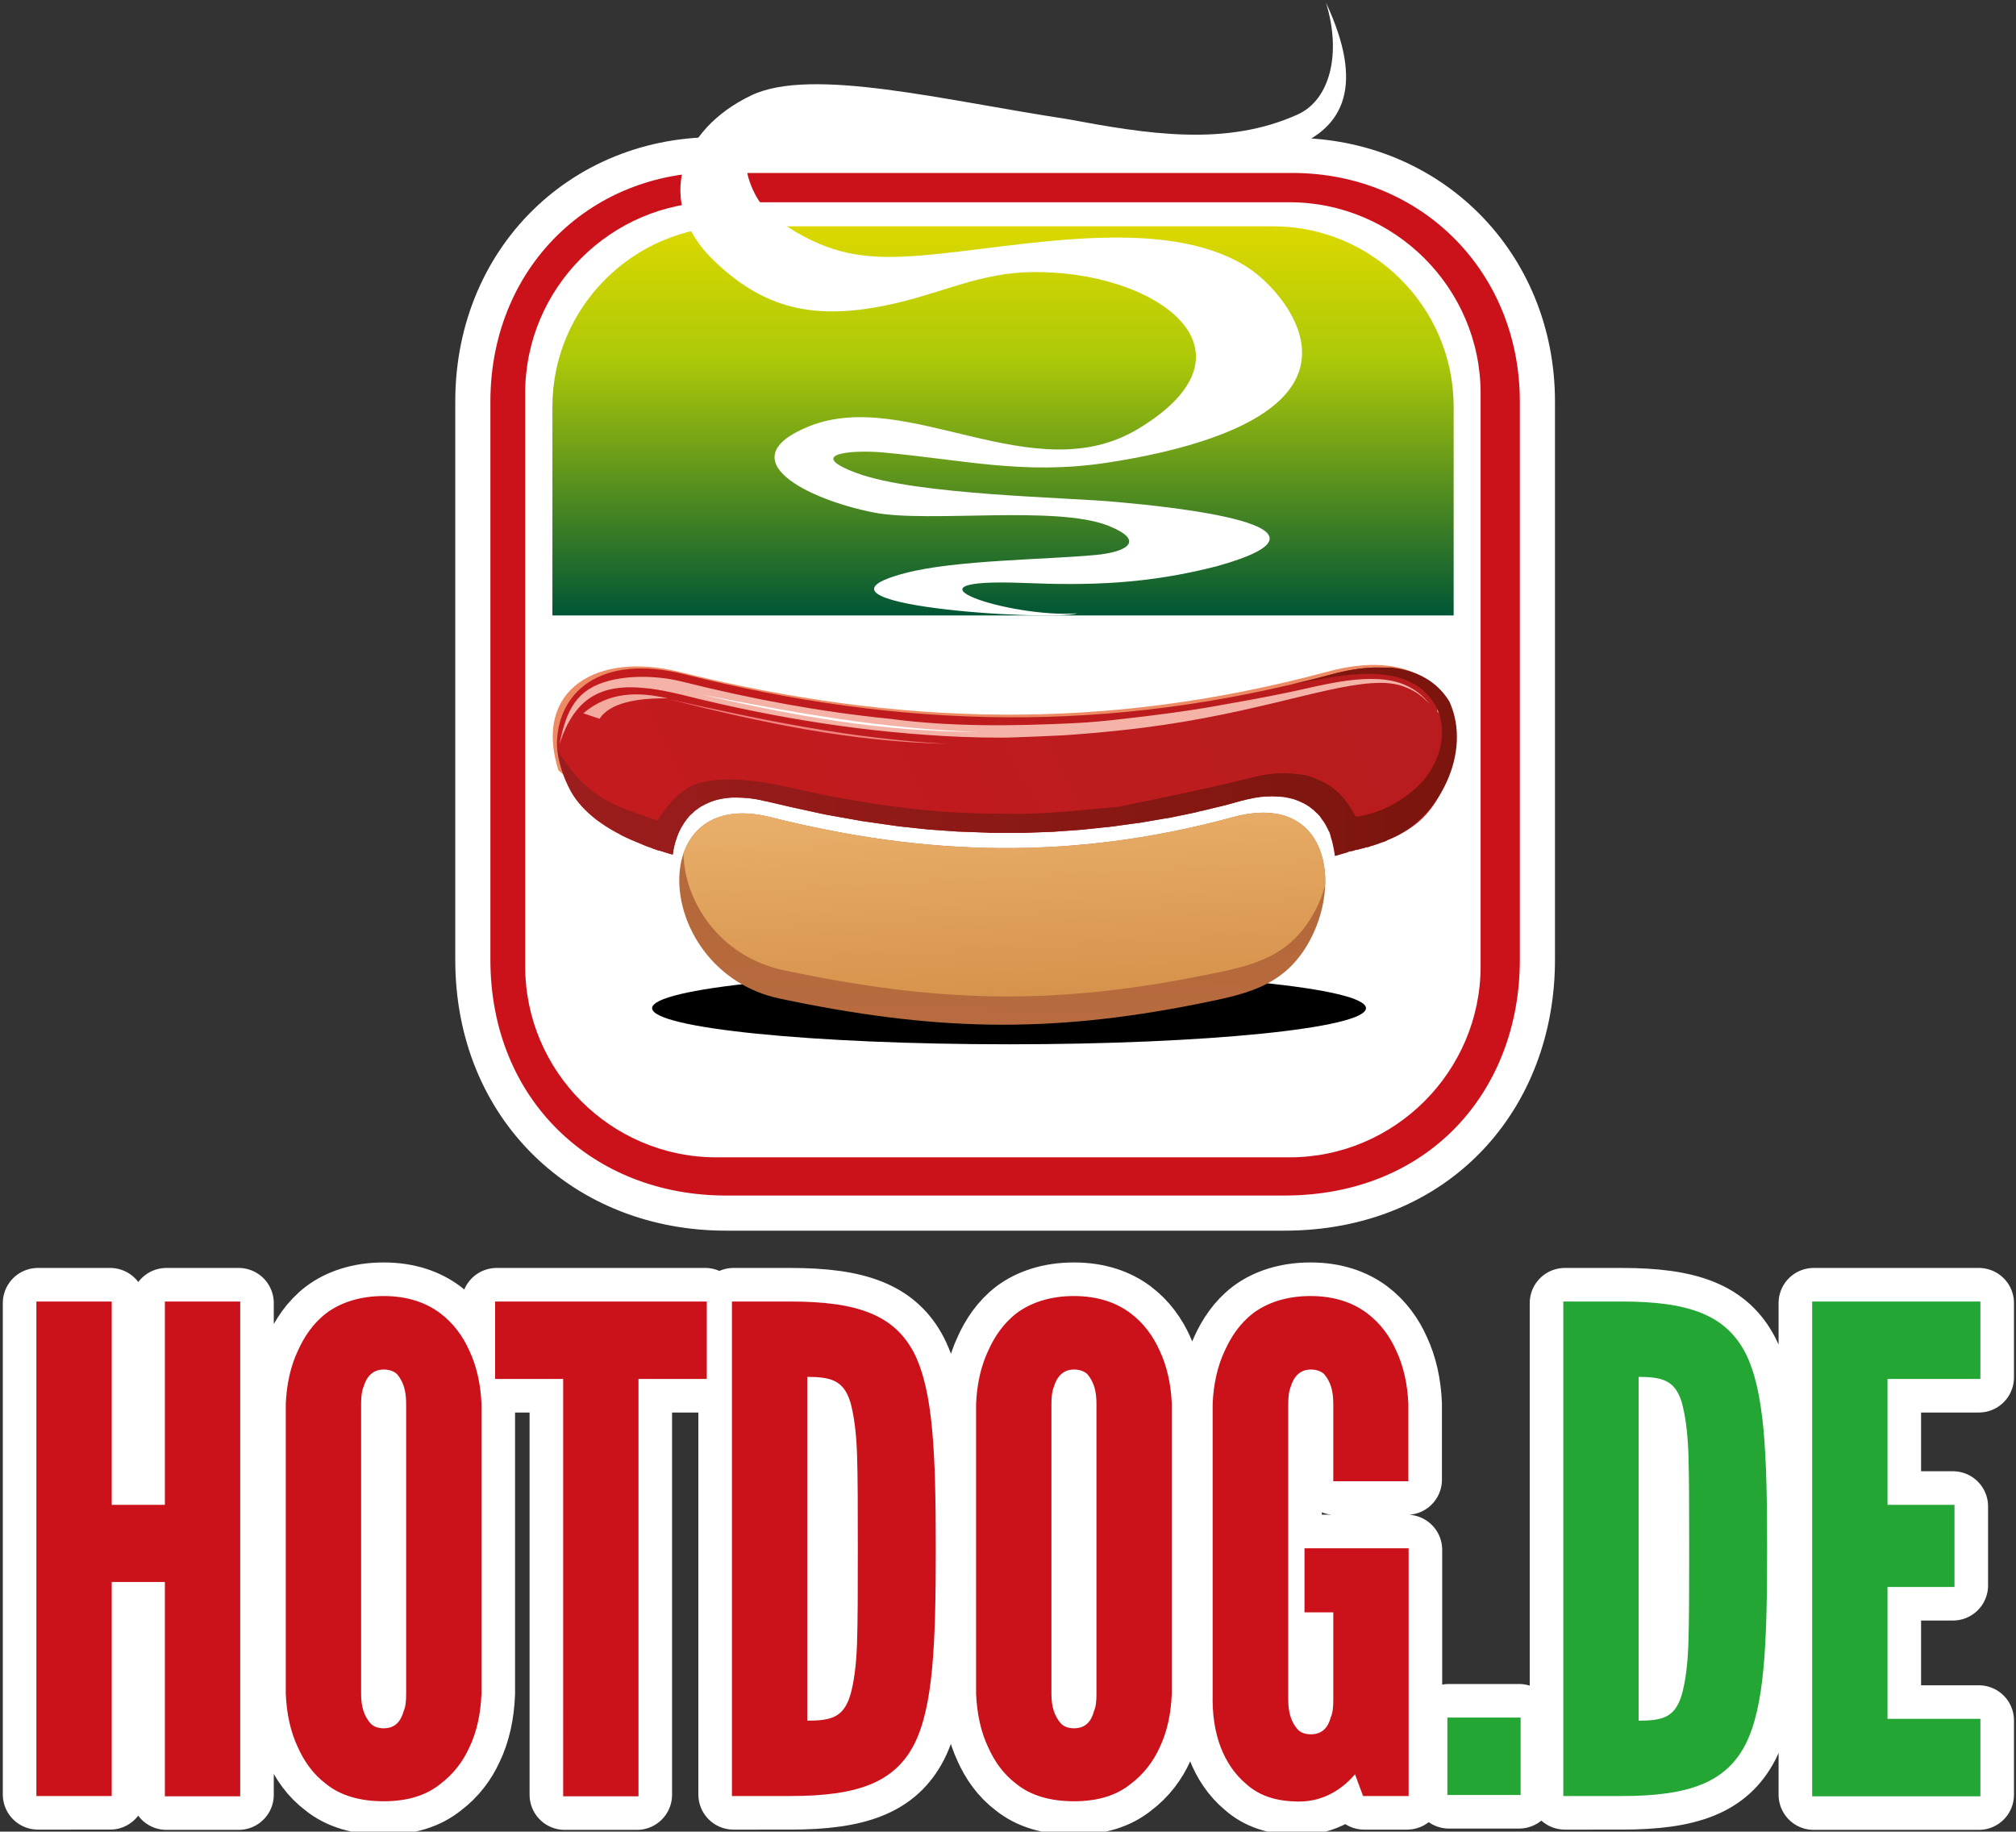 <?xml version="1.0" encoding="utf-8"?>
<!-- Generator: Adobe Illustrator 16.0.3, SVG Export Plug-In . SVG Version: 6.00 Build 0)  -->
<!DOCTYPE svg PUBLIC "-//W3C//DTD SVG 1.1//EN" "http://www.w3.org/Graphics/SVG/1.1/DTD/svg11.dtd">
<svg version="1.1" id="Ebene_3" xmlns="http://www.w3.org/2000/svg" xmlns:xlink="http://www.w3.org/1999/xlink" x="0px" y="0px"
	 width="770.4px" height="700px" viewBox="0 0 770.4 700" style="enable-background:new 0 0 770.4 700;" xml:space="preserve">
<rect x="0" y="0" width="770.4" height="700" fill="#333333" stroke="none"/>
<style type="text/css">
<![CDATA[
	.st0{fill-rule:evenodd;clip-rule:evenodd;fill:#CB121A;stroke:#CB121A;stroke-width:1.19;stroke-miterlimit:22.926;}
	
		.st1{fill-rule:evenodd;clip-rule:evenodd;fill:#CB121A;stroke:#FFFFFF;stroke-width:26.851;stroke-linecap:round;stroke-linejoin:round;stroke-miterlimit:22.926;}
	.st2{fill-rule:evenodd;clip-rule:evenodd;fill:#ED8B64;}
	
		.st3{fill-rule:evenodd;clip-rule:evenodd;fill:#24A635;stroke:#FFFFFF;stroke-width:26.851;stroke-linecap:round;stroke-linejoin:round;stroke-miterlimit:22.926;}
	.st4{fill-rule:evenodd;clip-rule:evenodd;fill:#F08380;}
	.st5{fill-rule:evenodd;clip-rule:evenodd;fill:#F4AB9F;}
	.st6{fill-rule:evenodd;clip-rule:evenodd;fill:#F5B3A8;}
	.st7{fill-rule:evenodd;clip-rule:evenodd;fill:#CB121A;stroke:#FFFFFF;stroke-width:26.851;stroke-miterlimit:22.926;}
	.st8{fill-rule:evenodd;clip-rule:evenodd;fill:#FFFAF5;}
	.st9{fill-rule:evenodd;clip-rule:evenodd;fill:#FFFFFF;}
	.st10{fill-rule:evenodd;clip-rule:evenodd;fill:#CB121A;}
	.st11{fill-rule:evenodd;clip-rule:evenodd;fill:#24A635;stroke:#24A635;stroke-width:1.19;stroke-miterlimit:22.926;}
	.st12{fill-rule:evenodd;clip-rule:evenodd;fill:url(#SVGID_1_);}
	.st13{fill-rule:evenodd;clip-rule:evenodd;fill:url(#SVGID_2_);}
	.st14{fill-rule:evenodd;clip-rule:evenodd;fill:url(#SVGID_3_);}
	.st15{fill-rule:evenodd;clip-rule:evenodd;fill:url(#SVGID_4_);}
	.st16{fill-rule:evenodd;clip-rule:evenodd;fill:url(#SVGID_5_);}
	.st17{fill-rule:evenodd;clip-rule:evenodd;fill:#000001;}
]]>
</style>
<g>
	<path class="st7" d="M280.5,66.1h213.3c49.5,0,87,37.9,87,87.4v213.3c0,50-34.6,90.1-90,90.1H277.4c-50.9,0-90-36.6-90-90.1V153.5
		C187.4,100.3,228.8,62.3,280.5,66.1L280.5,66.1z M273.7,77.2c-40.2,0-73,32.9-73,73v219.1c0,40.2,32.9,73,73,73h219.1
		c40.2,0,73-32.9,73-73V150.3c0-40.2-32.9-73-73-73H273.7z"/>
	<path class="st10" d="M280.5,66.1h213.3c49.5,0,87,37.9,87,87.4v213.3c0,50-34.6,90.1-90,90.1H277.4c-50.9,0-90-36.6-90-90.1V153.5
		C187.4,100.3,228.8,62.3,280.5,66.1L280.5,66.1z M273.7,77.2c-40.2,0-73,32.9-73,73v219.1c0,40.2,32.9,73,73,73h219.1
		c40.2,0,73-32.9,73-73V150.3c0-40.2-32.9-73-73-73H273.7z"/>
	<path class="st9" d="M280,86.5h206.6c37.9,0,68.9,31.3,68.9,69.5v208.6c0,38.2-31,69.5-68.9,69.5H280c-37.9,0-68.9-31.3-68.9-69.5
		V156C211.1,117.8,242.1,86.5,280,86.5z"/>
	<linearGradient id="SVGID_1_" gradientUnits="userSpaceOnUse" x1="383.263" y1="235.168" x2="383.263" y2="86.491">
		<stop  offset="0" style="stop-color:#005635"/>
		<stop  offset="0.66" style="stop-color:#ADC908"/>
		<stop  offset="1" style="stop-color:#DCD800"/>
	</linearGradient>
	<path class="st12" d="M280,86.5h206.6c37.9,0,68.9,31,68.9,68.9v50.7v7.3v21.8H211.1v-21.8h0v-58C211.1,117.5,242.1,86.5,280,86.5z
		"/>
	<path class="st9" d="M259.7,254.2c83.5,21,162.3,22.8,247.2,0c55.7-15,60.7,38.2,32.4,63.6c1.1-22.7-12.2-42.4-44.6-33.5
		c-77,21-148.1,18.8-223,0c-30.3-7.6-44.5,9.9-44.1,31.3C197.9,288.8,207.3,241,259.7,254.2z"/>
	<path class="st2" d="M556.1,281.1c0.1,7.5-2,15.5-6,22.8c-2.7,5-6.6,3.2-11,7.2c0-4.3,0-2.2-1-6.4c-0.5-2.2-1.2-4.3-2.1-6.2
		c-5.7-12.8-19-20.3-41.4-14.2c-77,21-148.1,18.8-223,0c-21.9-5.5-35.5,2.2-41.1,15c-1,2.4-0.2,9.3-2.3,7.6l-14.8-12.5
		c-9.8-30.9,14.8-45.5,46.3-37.6c83.6,20.7,162.3,22.8,247.2,0C539.5,247.9,554.8,262.4,556.1,281.1z"/>
	<path class="st8" d="M237.6,261.4l0.5-0.5c-9,4.2-15.8,9-19.5,17.8c1.8-0.5,3.4-0.9,4.8-1v0C226.1,269.6,231.3,265.4,237.6,261.4z"
		/>
	<path class="st17" d="M385.6,371.5c75.3,0,136.4,6.2,136.4,13.8c0,7.6-61.1,13.8-136.4,13.8c-75.3,0-136.4-6.2-136.4-13.8
		C249.2,377.7,310.3,371.5,385.6,371.5z"/>
	<linearGradient id="SVGID_2_" gradientUnits="userSpaceOnUse" x1="871.415" y1="39.116" x2="-98.928" y2="533.53">
		<stop  offset="0" style="stop-color:#A91F1F"/>
		<stop  offset="1" style="stop-color:#D3181D"/>
	</linearGradient>
	<path class="st13" d="M555,291.3c-1,4.4-2.7,8.8-5.1,13c-4.8,8.7-11.3,13.2-18.9,16.4l0,0l-0.2,0.1l-0.3,0.1l-0.3,0.1l-0.1,0.1
		l-0.4,0.2l0,0l-0.4,0.2l-0.5,0.2l-0.3,0.1l-0.1,0l-0.1,0l-0.7,0.3l-0.1,0l-0.2,0.1l-0.3,0.1c-0.7,0.3-1.5,0.5-2.3,0.8l-0.1,0
		l-1,0.3l-0.2,0.1l-0.2,0.1l-0.4,0.1l-0.1,0l-0.5,0.1l-0.1,0l-0.4,0.1l-0.3,0.1l-0.2,0.1l-0.4,0.1l-0.1,0l-0.5,0.1l-1.4,0.4l-0.1,0
		l0,0l-0.5,0.1l-0.1,0l-0.4,0.1l-0.3,0.1l-0.2,0.1l-0.1,0l-0.7,0.2l-0.2,0l-0.2,0l-0.4,0.1l-0.3,0.1l-0.2,0.1l-0.5,0.2l-4.5,1.3
		c-0.2-1.7-0.5-3.3-0.9-4.9l0-0.1c-0.1-0.4-0.2-0.9-0.4-1.3l0-0.1l-0.2-0.6l0-0.1l-0.2-0.7l0,0l0-0.1c-0.1-0.3-0.2-0.6-0.3-0.8
		l0-0.1c-0.1-0.3-0.2-0.6-0.4-0.8l-0.2-0.4l-0.2-0.5l-0.3-0.5c-0.1-0.2-0.2-0.4-0.3-0.6l-0.1-0.2c-0.3-0.6-0.7-1.1-1-1.6l-0.1-0.1
		c-0.2-0.3-0.4-0.5-0.6-0.8l0-0.1c-0.2-0.2-0.4-0.5-0.5-0.7l-0.2-0.2c-0.4-0.5-0.9-1-1.4-1.4l-0.1-0.1c-0.2-0.2-0.5-0.4-0.7-0.7h0
		c-0.3-0.2-0.5-0.4-0.8-0.6l-0.1-0.1c-0.3-0.2-0.5-0.4-0.8-0.6l0,0l0,0c-0.3-0.2-0.5-0.4-0.8-0.5l-0.1-0.1c-1.5-0.9-3.2-1.7-5.1-2.3
		l0,0c-1.1-0.3-2.3-0.6-3.6-0.8l-0.1,0c-0.4-0.1-0.8-0.1-1.2-0.1l0,0l0,0c-0.4,0-0.8-0.1-1.3-0.1h0c-1.3-0.1-2.7-0.1-4.2,0l-0.2,0
		c-0.4,0-0.8,0.1-1.2,0.1l-0.2,0l0,0l-0.1,0c-0.4,0-0.9,0.1-1.3,0.2l-0.2,0c-0.5,0.1-0.9,0.1-1.4,0.2l-0.3,0.1l-1.1,0.2l-0.4,0.1
		c-0.5,0.1-1,0.2-1.5,0.3l-0.3,0.1c-0.5,0.1-1,0.3-1.6,0.4c-1,0.3-2,0.5-2.9,0.8l-2.9,0.8l-2.9,0.7c-1,0.2-2,0.5-2.9,0.7l-2.9,0.7
		c-1,0.2-1.9,0.4-2.9,0.7l-2.9,0.6c-1,0.2-1.9,0.4-2.9,0.6c-1,0.2-1.9,0.4-2.9,0.6c-1,0.2-1.9,0.4-2.9,0.5l-2.9,0.5
		c-1,0.2-1.9,0.3-2.9,0.5l-2.9,0.5c-1,0.2-1.9,0.3-2.9,0.4c-1,0.1-1.9,0.3-2.9,0.4c-1,0.1-1.9,0.3-2.9,0.4l-2.9,0.4l-2.9,0.3
		c-1,0.1-1.9,0.2-2.8,0.3c-1,0.1-1.9,0.2-2.9,0.3l-2.8,0.3l-2.8,0.2c-0.9,0.1-1.9,0.1-2.8,0.2l-2.8,0.2l-2.8,0.2
		c-0.9,0-1.9,0.1-2.8,0.1l0,0c-0.9,0-1.9,0.1-2.8,0.1l0,0l-2.8,0.1l0,0l-2.8,0.1l0,0l-2.8,0l0,0l-2.8,0l0,0c-0.9,0-1.9,0-2.8,0l0,0
		c-0.9,0-1.9,0-2.8,0l0,0c-0.9,0-1.9,0-2.8-0.1l0,0l-2.8-0.1h0c-0.9,0-1.9-0.1-2.8-0.1l0,0l-2.8-0.1h0c-0.9,0-1.9-0.1-2.8-0.1l0,0
		c-0.9-0.1-1.9-0.1-2.8-0.2h0l-2.8-0.2l0,0l-2.8-0.2h0l-2.8-0.2l0,0l-2.8-0.3h0c-0.9-0.1-1.9-0.2-2.8-0.3l0,0l-2.8-0.3l0,0l-2.8-0.3
		l0,0l-2.8-0.4h0l-2.8-0.4h0c-0.9-0.1-1.9-0.3-2.8-0.4l0,0l-2.8-0.4h0l-2.8-0.4l0,0l-2.8-0.5h0l-2.8-0.5h0l-2.8-0.5h0l-2.8-0.5h0
		l-2.8-0.5h0l-2.8-0.6h0c-6.6-1.4-13.3-2.9-20-4.5l-0.2,0c-0.7-0.2-1.4-0.3-2.1-0.5l-0.1,0c-0.7-0.2-1.5-0.3-2.2-0.4l-0.1,0
		c-0.7-0.1-1.3-0.2-2-0.3l-0.3,0c-1.4-0.1-2.7-0.2-3.9-0.2h-0.1c-0.6,0-1.3,0-1.9,0h0c-3.8,0.2-7.1,1-9.9,2.4l0,0l0,0
		c-0.5,0.2-0.9,0.4-1.3,0.7l-0.1,0c-0.4,0.2-0.8,0.5-1.2,0.7l-0.1,0.1c-0.4,0.3-0.7,0.5-1.1,0.8l-0.2,0.1c-0.3,0.2-0.6,0.5-0.9,0.8
		l-0.2,0.2c-0.3,0.3-0.6,0.5-0.9,0.8l-0.3,0.3c-0.2,0.2-0.4,0.4-0.6,0.7l-0.4,0.5c-0.2,0.2-0.4,0.5-0.5,0.7l-0.4,0.5l-0.4,0.6
		c-0.1,0.2-0.3,0.4-0.4,0.7c-0.1,0.2-0.3,0.4-0.4,0.6c-0.1,0.2-0.3,0.5-0.4,0.7l0,0.1l-0.3,0.5h0c-0.1,0.3-0.3,0.6-0.4,0.9l-0.2,0.4
		c-0.1,0.3-0.2,0.5-0.3,0.8l0,0l-0.2,0.5l0,0.1c-0.8,2.1-1.3,4.3-1.6,6.6l-0.7-0.2l-0.1,0l-0.6-0.2l-0.3-0.1l-1.7-0.5l-0.2-0.1
		l-0.6-0.2l-0.1,0l-0.7-0.2l0,0l-0.2,0l-0.9-0.3c-0.6-0.2-1.1-0.4-1.7-0.6l-0.5-0.2l-0.2-0.1l-0.6-0.2l-0.1,0l-0.2-0.1l-1.1-0.4
		l-0.2-0.1l-0.7-0.3c-3-1.2-5.8-2.4-8.4-3.7l-0.1-0.1l-0.5-0.3l-0.4-0.2l-0.4-0.2l-0.9-0.5l0,0c-2.6-1.4-4.9-3-7.1-4.6l0,0
		c-4.1-3.2-7.4-6.7-9.7-10.8c-3.1-5.7-4.9-11.7-5.3-17.4c-0.2-19.6,15.7-35.6,48.8-27.3c83.5,21,162.3,22.8,247.2,0
		c23.9-6.4,38.5-0.3,45.1,10.8C556.5,275.8,556.8,283.5,555,291.3z"/>
	<path class="st6" d="M367.1,281.6c-35-1.5-69.9-6.9-105.8-15.9c-5.3-1.3-10.1-2.3-14.5-2.7c-17.6-1.9-27.3,4.1-33,21.3
		c2.7-13.2,6.6-21,19.2-24.2c9.1-2.3,19.9-1.6,28.1,0.5c26.7,6.7,52.9,11.5,78.9,14.1c23.2,3.1,46.7,2.8,70,1.7
		c6.8-0.3,13.6-1,20.4-1.8c11.3-1.3,22.5-2.7,33.8-4.7c9.6-1.7,19.2-3.4,28.7-5.4c12.5-2.6,31.6-8.2,44.1-2.7c4,1.8,6.2,3.7,9.4,7.2
		c-0.4-0.4-0.8-0.7-1.2-1.1c-2.2-2.1-4.2-3.6-7.2-4.9c-4.6-2.1-9.2-2.2-14-1.9c-19.3,1.3-49.3,13.2-95.7,18
		c-7.2,0.8-14.4,1.4-21.6,1.9c-6.3,0.3-12.6,0.6-19,0.8c-1.9,0.1-3.7,0.1-5.6,0.1C377.2,281.9,372.2,281.8,367.1,281.6L367.1,281.6z
		 M549.7,268.7c0.3,0.5,0.7,1,1,1.5l-0.5,2.8l-0.7-0.8l-0.4-0.5l0.1,0.1L549.7,268.7L549.7,268.7z M553.3,276.4
		c0.8,2.4,1.5,5.1,2.1,8c-0.6-1.9-1.3-3.6-2.1-5.3V276.4z"/>
	<g>
		<linearGradient id="SVGID_3_" gradientUnits="userSpaceOnUse" x1="211.815" y1="291.304" x2="549.792" y2="291.304">
			<stop  offset="0" style="stop-color:#9C1D1D"/>
			<stop  offset="1" style="stop-color:#7B150E"/>
		</linearGradient>
		<path class="st14" d="M531.1,320.7L531.1,320.7l-0.2,0.1l-0.3,0.1l-0.3,0.1l-0.1,0.1l-0.4,0.2l0,0l-0.4,0.2l-0.5,0.2l-0.3,0.1
			l-0.1,0l-0.1,0l-0.7,0.3l-0.1,0l-0.2,0.1l-0.3,0.1c-0.7,0.3-1.5,0.5-2.3,0.8l-0.1,0l-1,0.3l-0.2,0.1l-0.2,0.1l-0.4,0.1l-0.1,0
			l-0.5,0.1l-0.1,0l-0.4,0.1l-0.3,0.1l-0.2,0.1l-0.4,0.1l-0.1,0l-0.5,0.1l-1.4,0.4l-0.1,0l0,0l-0.5,0.1l-0.1,0l-0.4,0.1l-0.3,0.1
			l-0.2,0.1l-0.1,0l-0.7,0.2l-0.2,0l-0.2,0l-0.4,0.1l-0.3,0.1l-0.2,0.1l-0.5,0.2l-4.5,1.3c-0.2-1.7-0.5-3.3-0.9-4.9l0-0.1
			c-0.1-0.4-0.2-0.9-0.4-1.3l0-0.1l-0.2-0.6l0-0.1l-0.2-0.7l0,0l0-0.1c-0.1-0.3-0.2-0.6-0.3-0.8l0-0.1c-0.1-0.3-0.2-0.6-0.4-0.8
			l-0.2-0.4l-0.2-0.5l-0.3-0.5c-0.1-0.2-0.2-0.4-0.3-0.6l-0.1-0.2c-0.3-0.6-0.7-1.1-1-1.6l-0.1-0.1c-0.2-0.3-0.4-0.5-0.6-0.8l0-0.1
			c-0.2-0.2-0.4-0.5-0.5-0.7l-0.2-0.2c-0.4-0.5-0.9-1-1.4-1.4l-0.1-0.1c-0.2-0.2-0.5-0.4-0.7-0.7h0c-0.3-0.2-0.5-0.4-0.8-0.6
			l-0.1-0.1c-0.3-0.2-0.5-0.4-0.8-0.6l0,0l0,0c-0.3-0.2-0.5-0.4-0.8-0.5l-0.1-0.1c-1.5-0.9-3.2-1.7-5.1-2.3l0,0
			c-1.1-0.3-2.3-0.6-3.6-0.8l-0.1,0c-0.4-0.1-0.8-0.1-1.2-0.1l0,0l0,0c-0.4,0-0.8-0.1-1.3-0.1h0c-1.3-0.1-2.7-0.1-4.2,0l-0.2,0
			c-0.4,0-0.8,0.1-1.2,0.1l-0.2,0l0,0l-0.1,0c-0.4,0-0.9,0.1-1.3,0.2l-0.2,0c-0.5,0.1-0.9,0.1-1.4,0.2l-0.3,0.1l-1.1,0.2l-0.4,0.1
			c-0.5,0.1-1,0.2-1.5,0.3l-0.3,0.1c-0.5,0.1-1,0.3-1.6,0.4c-1,0.3-2,0.5-2.9,0.8l-2.9,0.8l-2.9,0.7c-1,0.2-2,0.5-2.9,0.7l-2.9,0.7
			c-1,0.2-1.9,0.4-2.9,0.7l-2.9,0.6c-1,0.2-1.9,0.4-2.9,0.6c-1,0.2-1.9,0.4-2.9,0.6c-1,0.2-1.9,0.4-2.9,0.5l-2.9,0.5
			c-1,0.2-1.9,0.3-2.9,0.5l-2.9,0.5c-1,0.2-1.9,0.3-2.9,0.4c-1,0.1-1.9,0.3-2.9,0.4c-1,0.1-1.9,0.3-2.9,0.4l-2.9,0.4l-2.9,0.3
			c-1,0.1-1.9,0.2-2.8,0.3c-1,0.1-1.9,0.2-2.9,0.3l-2.8,0.3l-2.8,0.2c-0.9,0.1-1.9,0.1-2.8,0.2l-2.8,0.2l-2.8,0.2
			c-0.9,0-1.9,0.1-2.8,0.1l0,0c-0.9,0-1.9,0.1-2.8,0.1l0,0l-2.8,0.1l0,0l-2.8,0.1l0,0l-2.8,0l0,0l-2.8,0l0,0c-0.9,0-1.9,0-2.8,0l0,0
			c-0.9,0-1.9,0-2.8,0l0,0c-0.9,0-1.9,0-2.8-0.1l0,0l-2.8-0.1h0c-0.9,0-1.9-0.1-2.8-0.1l0,0l-2.8-0.1h0c-0.9,0-1.9-0.1-2.8-0.1l0,0
			c-0.9-0.1-1.9-0.1-2.8-0.2h0l-2.8-0.2l0,0l-2.8-0.2h0l-2.8-0.2l0,0l-2.8-0.3h0c-0.9-0.1-1.9-0.2-2.8-0.3l0,0l-2.8-0.3l0,0
			l-2.8-0.3l0,0l-2.8-0.4h0l-2.8-0.4h0c-0.9-0.1-1.9-0.3-2.8-0.4l0,0l-2.8-0.4h0l-2.8-0.4l0,0l-2.8-0.5h0l-2.8-0.5h0l-2.8-0.5h0
			l-2.8-0.5h0l-2.8-0.5h0l-2.8-0.6h0c-6.6-1.4-13.3-2.9-20-4.5l-0.2,0c-0.7-0.2-1.4-0.3-2.1-0.5l-0.1,0c-0.7-0.2-1.5-0.3-2.2-0.4
			l-0.1,0c-0.7-0.1-1.3-0.2-2-0.3l-0.3,0c-1.4-0.1-2.7-0.2-3.9-0.2h-0.1c-0.6,0-1.3,0-1.9,0h0c-3.8,0.2-7.1,1-9.9,2.4l0,0l0,0
			c-0.5,0.2-0.9,0.4-1.3,0.7l-0.1,0c-0.4,0.2-0.8,0.5-1.2,0.7l-0.1,0.1c-0.4,0.3-0.7,0.5-1.1,0.8l-0.2,0.1c-0.3,0.2-0.6,0.5-0.9,0.8
			l-0.2,0.2c-0.3,0.3-0.6,0.5-0.9,0.8l-0.3,0.3c-0.2,0.2-0.4,0.4-0.6,0.7l-0.4,0.5c-0.2,0.2-0.4,0.5-0.5,0.7l-0.4,0.5l-0.4,0.6
			c-0.1,0.2-0.3,0.4-0.4,0.7c-0.1,0.2-0.3,0.4-0.4,0.6c-0.1,0.2-0.3,0.5-0.4,0.7l0,0.1l-0.3,0.5h0c-0.1,0.3-0.3,0.6-0.4,0.9
			l-0.2,0.4c-0.1,0.3-0.2,0.5-0.3,0.8l0,0l-0.2,0.5l0,0.1c-0.8,2.1-1.3,4.3-1.6,6.6l-0.7-0.2l-0.1,0l-0.6-0.2l-0.3-0.1l-1.7-0.5
			l-0.2-0.1l-0.6-0.2l-0.1,0l-0.7-0.2l0,0l-0.2,0l-0.9-0.3c-0.6-0.2-1.1-0.4-1.7-0.6l-0.5-0.2l-0.2-0.1l-0.6-0.2l-0.1,0l-0.2-0.1
			l-1.1-0.4l-0.2-0.1l-0.7-0.3c-3-1.2-5.8-2.4-8.4-3.7l-0.1-0.1l-0.5-0.3l-0.4-0.2l-0.4-0.2l-0.9-0.5l0,0c-2.6-1.4-4.9-3-7.1-4.6
			l0,0c-4.1-3.2-7.4-6.7-9.7-10.8c-2.8-5.2-4.6-10.7-5.2-15.9c11.4,19.1,22,21.3,38.2,27.1c7.6-11.5,13-15.6,26.9-15.7
			c10.8-0.1,20.2,2.2,32.3,5c22.3,4.5,44.2,7.8,67.1,8l10,0.1c13.4,0.1,26.6-1.5,39.9-2.7c1.3-0.3,2.5-0.5,3.8-0.8
			c14.8-3,29.5-6,44.1-9.6c9.6-2.5,14.3-3.1,24.1-1.6c9.7,3.4,13.3,6.4,18.7,15.8c5.6-0.7,11.2-2.8,16.1-5.8c3.4-2.1,6.4-4.5,9-7.3
			c9.3-10.1,11.8-26.8-0.6-36.1c-12.7-9.6-34.5-3.9-48.5-1.4c4.9-1.2,9.9-2.4,14.8-3.8c5.8-1.6,11.1-2.4,15.9-2.6h0l0.2,0l0.4,0
			l0.1,0l0.6,0h0.1l0.3,0h0.4h0l0.7,0h0.1c0.4,0,0.8,0,1.2,0l0.2,0l0.3,0l0.1,0l0.2,0l0.3,0h0l0.3,0l0.3,0h0l0.3,0l0.3,0l0.4,0
			l0.2,0l0.1,0l0.7,0.1h0l0.5,0.1l0.5,0.1h0h0l0,0l0.3,0l0,0c9.6,1.6,16.1,6.3,20,12.8C562.7,287.6,549.9,312.9,531.1,320.7
			L531.1,320.7z M526.2,255.2l1.2,0C527.1,255.3,526.7,255.2,526.2,255.2z"/>
	</g>
	<linearGradient id="SVGID_4_" gradientUnits="userSpaceOnUse" x1="380.897" y1="397.252" x2="384.559" y2="292.394">
		<stop  offset="0" style="stop-color:#B76C40"/>
		<stop  offset="0.47" style="stop-color:#B56839"/>
		<stop  offset="1" style="stop-color:#BD7347"/>
	</linearGradient>
	<path class="st15" d="M294.5,312.3c59.3,14.9,115.6,16.6,176.6,0c36.2-9.9,42.4,25.3,28.5,48.8c-9.8,16.6-24.9,19.1-42.1,22.6
		c-57.1,11.4-101.1,10.3-159.7-2.1C249.5,371.2,245.4,299.9,294.5,312.3z"/>
	<linearGradient id="SVGID_5_" gradientUnits="userSpaceOnUse" x1="387.12" y1="393.467" x2="381.903" y2="293.92">
		<stop  offset="0" style="stop-color:#D38E47"/>
		<stop  offset="1" style="stop-color:#ECB46F"/>
	</linearGradient>
	<path class="st16" d="M294.5,312.3c59.3,14.9,115.6,16.6,176.6,0c25.3-6.9,35.9,8.2,35.3,25.9c-1.1,4.2-2.8,8.3-5.1,12.1
		c-9.8,16.6-24.9,19.2-42.1,22.6c-57.1,11.4-101.1,10.3-159.7-2.1c-24.9-5.3-38.1-26.8-38.3-44.7
		C265.2,314.7,276.1,307.6,294.5,312.3z"/>
	<rect x="285.5" y="48.2" class="st9" width="83.4" height="9.3"/>
	<path class="st9" d="M334.1,195.9c-25.4-4.9-56-20.3-25.1-32.9c37.5-15.3,86.1,25.1,126.1,0.8c49.4-29.9,6.4-60.7-41.2-59.8
		c-18.7,0.3-32.8,7.4-50.4,11.6c-29.5,7-50,4-70.8-16.1c-22.7-22-13.2-49.9,14.5-63.1c23-10.9,73.7,2,120.6,9.1
		c30.5,5.7,60.7,10.7,88.2-1.8c12.3-5.6,16.7-23.4,10.7-42.7C565.7,127,265.4,8.4,286.4,69.2c3.2,9.2,7.9,13.5,17.3,19.2
		c16.2,9.6,29.3,10.8,48.7,9.2c35.8-2.9,92.3-16.1,124.4,4.6c9.7,6.2,30.1,27.8,15.9,46.7c-11.5,15.3-41.6,23.7-70.1,28
		c-31.5,4.7-54.3-1.2-85.4-4c-10.8-1-30.2,0.3-9.8,7.9c23,8.5,80.7,9.2,100,11.1c18.9,1.7,93,9,37.6,24.5
		c-26.9,6.9-48.9,7.4-73.5,6.4c-52.3-2.1-5.6,13.5,20.2,11.6c-9.9,3.2-112-3.3-65.7-15.4c19-5,53.6-5.1,72.6-6.9
		c12-1.1,19.4-5.4,4.9-11.2C403.4,193,354.7,199.9,334.1,195.9z"/>
	<path class="st5" d="M222.9,272.6c9.8-8.3,21-8.3,32.2-5.7c-11.5-0.2-22.1,1.7-26,7.8L222.9,272.6z"/>
	<g>
		<path class="st1" d="M510.1,565.5v-28.9c0-5.1-1-8.7-3.6-11.8c-1.3-1.3-3.3-2-5.6-2c-4.9,0-7.2,3.6-8.2,6.9c-0.8,2-1,4.4-1,6.9
			v113c0,5.4,1.3,8.9,3.8,11.8c1.3,1.3,3.1,2,5.4,2c4.9,0,7.2-3.1,8.2-6.9c0.8-1.8,1-4.1,1-6.9v-34h-11v-23.3h38.6v93.5h-16.4
			l-3.3-8.9c-5.1,6.4-12.5,11-21.5,11c-8.9,0-15.1-2.3-19.7-6.4c-4.6-3.8-7.7-8.7-9.7-13.8c-2.3-5.9-3.3-12.8-3.1-20.4V536.6
			c0.3-7.4,1.8-14.3,4.6-20.2c2.3-5.1,5.6-10.2,10.7-14.1c5.1-3.8,12.3-6.4,21.5-6.4c9.2,0,16.1,2.6,21.2,6.4
			c5.1,3.8,8.7,8.9,11,14.1c2.8,5.9,4.3,12.8,4.6,20.2v28.9H510.1L510.1,565.5z M189.8,526.4V498h79.7v28.4h-26.1v159.5h-27.6V526.4
			H189.8L189.8,526.4z M63.6,604H42.1v81.8H14.5V498h27.6v77.7h21.5V498h27.6v187.9H63.6V604L63.6,604z M183.4,647.2
			c-0.3,7.7-1.8,14.6-4.6,20.4c-2.3,5.1-5.9,10-11,13.8c-5.1,4.1-12,6.4-21.2,6.4c-9.2,0-16.4-2.3-21.5-6.4
			c-5.1-3.8-8.4-8.7-10.7-13.8c-2.8-5.9-4.3-12.8-4.6-20.4V536.6c0.3-7.4,1.8-14.3,4.6-20.2c2.3-5.1,5.6-10.2,10.7-14.1
			c5.1-3.8,12.3-6.4,21.5-6.4c9.2,0,16.1,2.6,21.2,6.4c5.1,3.8,8.7,8.9,11,14.1c2.8,5.9,4.3,12.8,4.6,20.2V647.2L183.4,647.2z
			 M155.8,536.6c0-5.1-1-8.7-3.6-11.8c-1.3-1.3-3.3-2-5.6-2c-4.9,0-7.2,3.6-8.2,6.9c-0.8,2-1,4.4-1,6.9v110.7
			c0,5.4,1.3,8.9,3.8,11.8c1.3,1.3,3.1,2,5.4,2c4.9,0,7.1-3.1,8.2-6.9c0.8-1.8,1-4.1,1-6.9V536.6L155.8,536.6z M280.3,685.8V498H302
			c25.6,0,39.4,5.1,46.8,19.4c7.2,14.3,8.2,37.8,8.2,74.6c0,36.8-1,60.1-8.2,74.4c-7.4,14.3-21.2,19.4-46.8,19.4H280.3L280.3,685.8z
			 M307.9,658.2c9.5,0,14.8-1,17.6-10.2c1.3-4.4,2.3-11,2.6-19.9c0.3-9,0.3-21,0.3-36.3c0-15.3,0-27.3-0.3-36.3
			c-0.3-8.7-1.3-15.3-2.6-19.9c-2.8-8.9-8.2-10-17.6-10V658.2L307.9,658.2z M447.2,647.2c-0.3,7.7-1.8,14.6-4.6,20.4
			c-2.3,5.1-5.9,10-11,13.8c-5.1,4.1-12,6.4-21.2,6.4c-9.2,0-16.4-2.3-21.5-6.4c-5.1-3.8-8.4-8.7-10.7-13.8
			c-2.8-5.9-4.3-12.8-4.6-20.4V536.6c0.3-7.4,1.8-14.3,4.6-20.2c2.3-5.1,5.6-10.2,10.7-14.1c5.1-3.8,12.3-6.4,21.5-6.4
			c9.2,0,16.1,2.6,21.2,6.4c5.1,3.8,8.7,8.9,11,14.1c2.8,5.9,4.3,12.8,4.6,20.2V647.2L447.2,647.2z M419.6,536.6
			c0-5.1-1-8.7-3.6-11.8c-1.3-1.3-3.3-2-5.6-2c-4.9,0-7.2,3.6-8.2,6.9c-0.8,2-1,4.4-1,6.9v110.7c0,5.4,1.3,8.9,3.8,11.8
			c1.3,1.3,3.1,2,5.4,2c4.9,0,7.2-3.1,8.2-6.9c0.8-1.8,1-4.1,1-6.9V536.6z"/>
		<path class="st3" d="M693.1,498h63.1v28.4h-35.5v49.3h25.6v30.2h-25.6v51.6h35.5v28.4h-63.1V498L693.1,498z M598,685.8V498h21.7
			c25.6,0,39.4,5.1,46.8,19.4c7.2,14.3,8.2,37.8,8.2,74.6c0,36.8-1,60.1-8.2,74.4c-7.4,14.3-21.2,19.4-46.8,19.4H598L598,685.8z
			 M625.6,658.2c9.5,0,14.8-1,17.6-10.2c1.3-4.4,2.3-11,2.6-19.9c0.3-9,0.3-21,0.3-36.3c0-15.3,0-27.3-0.3-36.3
			c-0.3-8.7-1.3-15.3-2.6-19.9c-2.8-8.9-8.2-10-17.6-10V658.2z"/>
		<rect x="553.7" y="657" class="st3" width="26.8" height="28.4"/>
	</g>
	<g>
		<path class="st0" d="M510.1,565.5v-28.9c0-5.1-1-8.7-3.6-11.8c-1.3-1.3-3.3-2-5.6-2c-4.9,0-7.2,3.6-8.2,6.9c-0.8,2-1,4.4-1,6.9
			v113c0,5.4,1.3,8.9,3.8,11.8c1.3,1.3,3.1,2,5.4,2c4.9,0,7.2-3.1,8.2-6.9c0.8-1.8,1-4.1,1-6.9v-34h-11v-23.3h38.6v93.5h-16.4
			l-3.3-8.9c-5.1,6.4-12.5,11-21.5,11c-8.9,0-15.1-2.3-19.7-6.4c-4.6-3.8-7.7-8.7-9.7-13.8c-2.3-5.9-3.3-12.8-3.1-20.4V536.6
			c0.3-7.4,1.8-14.3,4.6-20.2c2.3-5.1,5.6-10.2,10.7-14.1c5.1-3.8,12.3-6.4,21.5-6.4c9.2,0,16.1,2.6,21.2,6.4
			c5.1,3.8,8.7,8.9,11,14.1c2.8,5.9,4.3,12.8,4.6,20.2v28.9H510.1L510.1,565.5z M189.8,526.4V498h79.7v28.4h-26.1v159.5h-27.6V526.4
			H189.8L189.8,526.4z M63.6,604H42.1v81.8H14.5V498h27.6v77.7h21.5V498h27.6v187.9H63.6V604L63.6,604z M183.4,647.2
			c-0.3,7.7-1.8,14.6-4.6,20.4c-2.3,5.1-5.9,10-11,13.8c-5.1,4.1-12,6.4-21.2,6.4c-9.2,0-16.4-2.3-21.5-6.4
			c-5.1-3.8-8.4-8.7-10.7-13.8c-2.8-5.9-4.3-12.8-4.6-20.4V536.6c0.3-7.4,1.8-14.3,4.6-20.2c2.3-5.1,5.6-10.2,10.7-14.1
			c5.1-3.8,12.3-6.4,21.5-6.4c9.2,0,16.1,2.6,21.2,6.4c5.1,3.8,8.7,8.9,11,14.1c2.8,5.9,4.3,12.8,4.6,20.2V647.2L183.4,647.2z
			 M155.8,536.6c0-5.1-1-8.7-3.6-11.8c-1.3-1.3-3.3-2-5.6-2c-4.9,0-7.2,3.6-8.2,6.9c-0.8,2-1,4.4-1,6.9v110.7
			c0,5.4,1.3,8.9,3.8,11.8c1.3,1.3,3.1,2,5.4,2c4.9,0,7.1-3.1,8.2-6.9c0.8-1.8,1-4.1,1-6.9V536.6L155.8,536.6z M280.3,685.8V498H302
			c25.6,0,39.4,5.1,46.8,19.4c7.2,14.3,8.2,37.8,8.2,74.6c0,36.8-1,60.1-8.2,74.4c-7.4,14.3-21.2,19.4-46.8,19.4H280.3L280.3,685.8z
			 M307.9,658.2c9.5,0,14.8-1,17.6-10.2c1.3-4.4,2.3-11,2.6-19.9c0.3-9,0.3-21,0.3-36.3c0-15.3,0-27.3-0.3-36.3
			c-0.3-8.7-1.3-15.3-2.6-19.9c-2.8-8.9-8.2-10-17.6-10V658.2L307.9,658.2z M447.2,647.2c-0.3,7.7-1.8,14.6-4.6,20.4
			c-2.3,5.1-5.9,10-11,13.8c-5.1,4.1-12,6.4-21.2,6.4c-9.2,0-16.4-2.3-21.5-6.4c-5.1-3.8-8.4-8.7-10.7-13.8
			c-2.8-5.9-4.3-12.8-4.6-20.4V536.6c0.3-7.4,1.8-14.3,4.6-20.2c2.3-5.1,5.6-10.2,10.7-14.1c5.1-3.8,12.3-6.4,21.5-6.4
			c9.2,0,16.1,2.6,21.2,6.4c5.1,3.8,8.7,8.9,11,14.1c2.8,5.9,4.3,12.8,4.6,20.2V647.2L447.2,647.2z M419.6,536.6
			c0-5.1-1-8.7-3.6-11.8c-1.3-1.3-3.3-2-5.6-2c-4.9,0-7.2,3.6-8.2,6.9c-0.8,2-1,4.4-1,6.9v110.7c0,5.4,1.3,8.9,3.8,11.8
			c1.3,1.3,3.1,2,5.4,2c4.9,0,7.2-3.1,8.2-6.9c0.8-1.8,1-4.1,1-6.9V536.6z"/>
		<path class="st11" d="M693.1,498h63.1v28.4h-35.5v49.3h25.6v30.2h-25.6v51.6h35.5v28.4h-63.1V498L693.1,498z M598,685.8V498h21.7
			c25.6,0,39.4,5.1,46.8,19.4c7.2,14.3,8.2,37.8,8.2,74.6c0,36.8-1,60.1-8.2,74.4c-7.4,14.3-21.2,19.4-46.8,19.4H598L598,685.8z
			 M625.6,658.2c9.5,0,14.8-1,17.6-10.2c1.3-4.4,2.3-11,2.6-19.9c0.3-9,0.3-21,0.3-36.3c0-15.3,0-27.3-0.3-36.3
			c-0.3-8.7-1.3-15.3-2.6-19.9c-2.8-8.9-8.2-10-17.6-10V658.2z"/>
		<rect x="553.7" y="657" class="st11" width="26.8" height="28.4"/>
	</g>
	<path class="st4" d="M362.2,284.3c-36.3-1.9-70.9-9.1-106.7-17.1C291.9,276.4,324.9,283.4,362.2,284.3z"/>
	<path class="st9" d="M374.1,279.7c-36.3-1-71.1-7.4-107.1-14.5C303.5,273.6,336.7,279.7,374.1,279.7z"/>
</g>
</svg>
